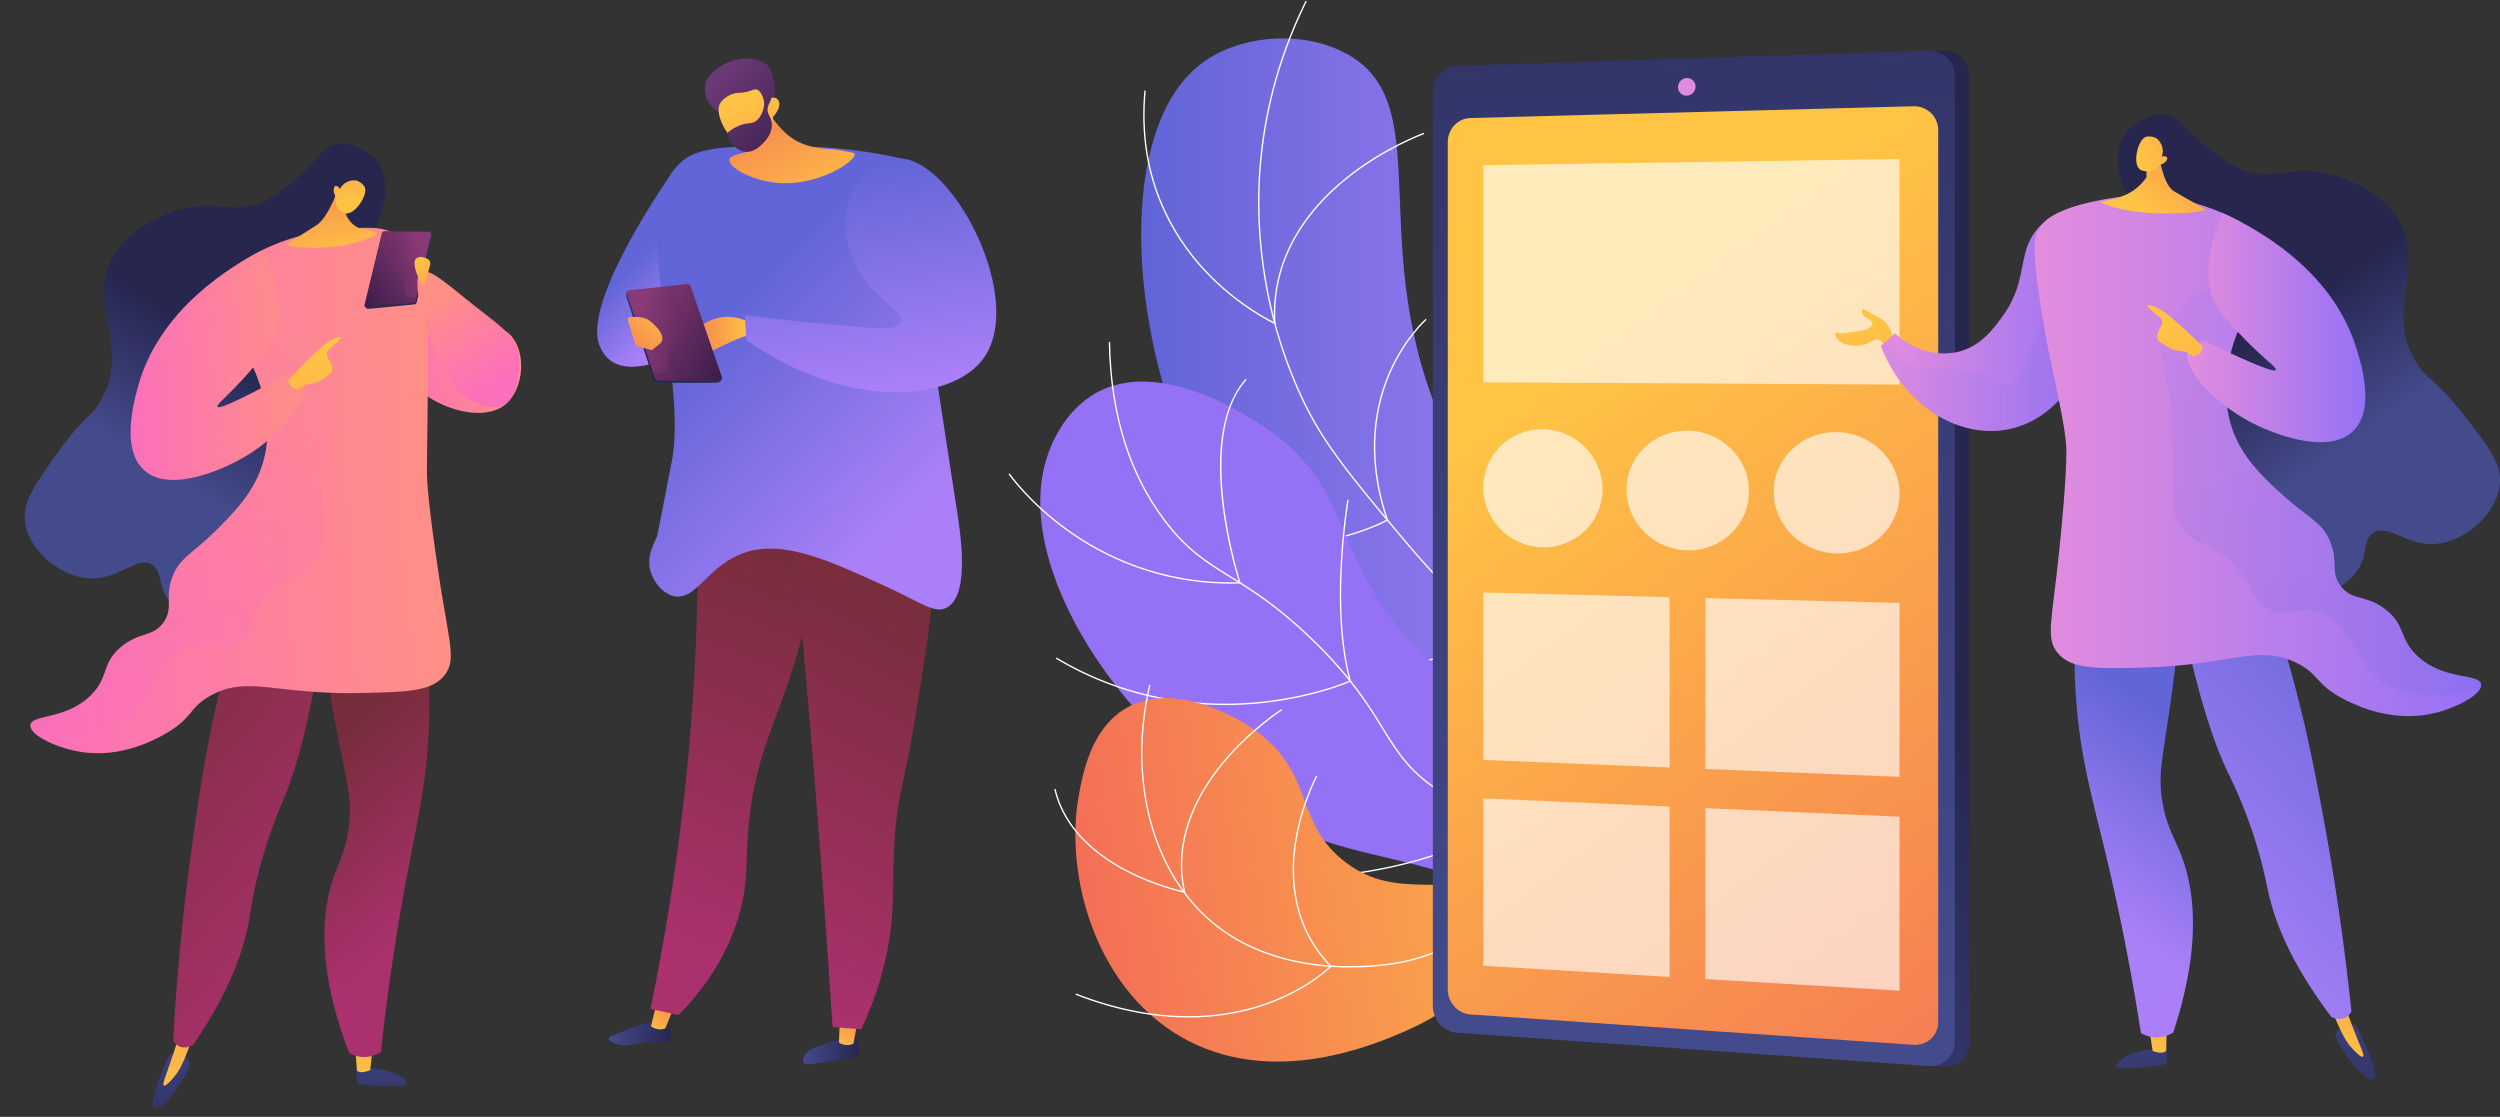 <svg width="582" height="260" fill="none" xmlns="http://www.w3.org/2000/svg"><rect width="100%" height="100%" fill="#333333" stroke="none"/><path d="M380.955 236.77c3.941-15.898 7.363-39.974-.656-65.828-9.21-29.686-25.096-34.582-41.351-65.838-23.207-44.618-3.297-79.663-24.821-92.229-10.497-6.128-26.202-4.967-35.374 2.648-26.163 21.727-12.224 106.866 34.087 137.053 20.945 13.653 38.111 10.574 54.437 29.043 14.427 16.319 15.093 39.211 13.678 55.151z" fill="url(#paint0_linear_550_1565)"/><path d="M381.251 197.462l.306-.103a118.535 118.535 0 00-8.081-18.636c-7.38-13.659-14.933-20.9-24.494-30.071-6.215-5.961-13.263-12.717-21.55-22.535-15.502-18.362-20.37-24.85-25.086-35.524-9.335-21.132-9.592-40.681-8.917-50.451.959-13.862 4.591-27.257 10.796-39.81l-.289-.144c-6.225 12.59-9.867 26.025-10.829 39.928-.678 9.802-.418 29.41 8.947 50.606 4.732 10.709 9.609 17.213 25.134 35.601 8.299 9.831 15.351 16.593 21.572 22.56 9.542 9.149 17.079 16.378 24.433 29.992a118.358 118.358 0 018.058 18.587z" fill="#fff"/><path d="M296.952 75.512l-.016-.267c-.904-16.024 8.553-27.141 16.647-33.646 8.779-7.054 17.889-10.355 17.979-10.387l-.109-.306c-.09.032-9.252 3.352-18.073 10.442-8.106 6.514-17.574 17.629-16.782 33.643-1.441-.698-9.04-4.597-16.181-12.337-7.28-7.888-15.561-21.499-13.685-41.547l-.322-.029c-1.888 20.17 6.453 33.868 13.778 41.808 7.936 8.598 16.436 12.481 16.522 12.52l.242.106zm2.735 51.307c3.007 0 5.777-.284 8.2-.689 8.91-1.486 15.122-4.874 15.183-4.909l.119-.064-.045-.129c-5.285-15.399-2.57-27.238.641-34.456 3.477-7.827 8.27-12.064 8.319-12.106l-.213-.244c-.048.042-4.886 4.317-8.396 12.205-3.23 7.254-5.964 19.134-.701 34.579-.901.472-6.788 3.445-14.972 4.809-8.168 1.361-20.36 1.348-32.056-6.437l-.181.27c8.319 5.536 16.886 7.171 24.102 7.171zm20.32 28.633c6.659 0 11.874-1.18 15.644-2.512 7.357-2.603 10.954-6.344 10.989-6.383l.081-.083-.055-.103c-8.148-15.438-.373-42.258-.296-42.525l-.309-.093c-.08.27-7.855 27.093.264 42.663-.566.56-4.111 3.863-10.802 6.225-6.733 2.377-18.121 4.259-34.135-.28l-.087.312c7.151 2.026 13.389 2.779 18.706 2.779z" fill="#fff"/><path d="M399.506 232.06c1.654-9.995 2.603-25.604-5.533-39.562-14.193-24.352-40.063-16.274-64.824-42.363-19.971-21.042-13.678-37.397-35.807-51.384-3.703-2.342-23.278-15.223-37.831-7.464-8.203 4.372-11.173 13.348-11.732 15.033-8.432 25.465 17.506 65.336 51.316 83.573 19.424 10.477 25.69 7.051 59.873 19.272 20.09 7.18 35.171 16.426 44.538 22.895z" fill="url(#paint1_linear_550_1565)"/><path d="M402.447 244.078l.319-.067c-4.974-23.883-14.403-39.929-28.026-47.691-6.669-3.799-11.98-4.401-17.603-5.038-6.051-.685-12.308-1.393-20.569-6.389-8.03-4.854-10.905-9.528-14.55-15.447-3.275-5.321-7.351-11.941-16.5-20.759-8.02-7.73-13.858-11.346-19.012-14.537-5.584-3.458-9.995-6.193-15.103-12.884-8.342-10.931-12.701-24.944-12.958-41.656l-.325.007c.258 16.779 4.639 30.859 13.025 41.845 5.144 6.74 9.577 9.487 15.191 12.964 5.137 3.182 10.963 6.791 18.957 14.496 9.12 8.788 13.183 15.39 16.451 20.694 3.668 5.955 6.563 10.658 14.66 15.554 8.322 5.031 14.614 5.745 20.701 6.434 5.587.634 10.866 1.229 17.477 4.996 13.537 7.717 22.914 23.689 27.865 47.478z" fill="#fff"/><path d="M286.58 135.884c.689 0 1.383-.01 2.085-.032l.215-.007-.067-.206c-.11-.334-10.838-33.504 1.386-47.218l-.241-.215c-3.564 4.002-7.399 12.288-5.411 29.045 1.084 9.133 3.465 16.934 3.893 18.285-18.189.502-31.713-6.382-39.868-12.256-8.872-6.392-13.479-13.003-13.524-13.07l-.267.183c.045.067 4.675 6.717 13.592 13.141 7.917 5.7 20.865 12.35 38.207 12.35z" fill="#fff"/><path d="M285.248 164.135a80.64 80.64 0 007.769-.374c12.704-1.222 21.319-5.018 21.405-5.057l.126-.057-.039-.136c-4.777-17.294-.563-41.9-.521-42.144l-.318-.055c-.042.248-4.247 24.796.489 42.151-1.113.473-9.371 3.841-21.187 4.977-11.674 1.122-29.303.231-47.006-10.381l-.167.276c14.2 8.516 28.354 10.8 39.449 10.8zm15.065 40.333c32.572 0 51.275-13.472 51.465-13.61l.138-.1-.109-.132c-13.132-16.03-8.017-42.518-7.965-42.785l-.319-.064c-.013.067-1.335 6.778-1.004 15.393.303 7.917 2.101 19.095 8.927 27.524-1.814 1.261-21.154 14.128-53.693 13.424l-.007.325c.866.019 1.725.025 2.567.025z" fill="#fff"/><path d="M395.484 219.832c-7.025-3.638-18.397-8.727-33.115-11.638-26.182-5.183-36.827 1.692-48.903-7.287-12.501-9.297-7.007-21.058-21.846-31.31-1.248-.862-17.13-11.533-29.123-4.938-8.39 4.613-10.368 15.2-11.298 20.167-3.606 19.276 4.147 46.71 25.748 57.641 20.479 10.361 43.075.688 50.239-2.436 12.572-5.481 14.926-11.037 27.765-16.213 15.615-6.299 30.59-5.52 40.533-3.986z" fill="url(#paint2_linear_550_1565)"/><path d="M314.188 225.237a71.85 71.85 0 007.395-.389c8.448-.879 13.264-3.221 18.366-5.701 4.034-1.962 8.206-3.989 14.376-5.247 14.132-2.882 29.946.232 47.012 9.256l.151-.287c-17.133-9.059-33.021-12.182-47.227-9.284-6.209 1.268-10.401 3.304-14.454 5.273-5.073 2.467-9.866 4.796-18.256 5.668-15.097 1.57-28.647-1.65-38.156-9.062-14.724-11.485-20.829-33.466-15.55-56l-.316-.074c-5.304 22.66.843 44.77 15.667 56.328 7.987 6.231 18.806 9.519 30.992 9.519z" fill="#fff"/><path d="M275.983 207.894l-.054-.241c-2.834-12.649 3.442-23.477 9.21-30.332 6.26-7.444 13.282-11.945 13.353-11.99l-.174-.273c-.07.045-7.131 4.568-13.424 12.047-5.777 6.868-12.066 17.697-9.335 30.371-1.242-.276-7.045-1.673-13.193-4.877-6.36-3.31-14.402-9.287-16.618-18.95l-.316.07c2.243 9.786 10.368 15.828 16.793 19.17 6.945 3.616 13.45 4.944 13.514 4.957l.244.048zm.705 28.985c7.328 0 13.341-1.335 17.896-2.921 9.969-3.468 15.306-8.847 15.357-8.901l.11-.113-.11-.113c-8.997-9.229-9.412-20.723-8.174-28.739 1.345-8.705 4.871-15.307 4.906-15.374l-.286-.155c-.036.068-3.584 6.711-4.938 15.467-1.245 8.059-.837 19.604 8.148 28.911-.814.785-6.025 5.552-15.139 8.718-9.139 3.175-24.184 5.34-43.965-2.381l-.119.303c10.033 3.915 18.854 5.298 26.314 5.298z" fill="#fff"/><path d="M336.856 21.31v213.047c0 3.185 2.725 3.973 5.816 4.192l107.951 9.635 1.666.119c3.42.241 6.225-2.313 6.225-5.675V17.733c0-3.361-2.805-6.025-6.225-5.916l-2.258.074-108.317 8.265c-3.095.09-4.858-2.03-4.858 1.155z" fill="url(#paint3_linear_550_1565)"/><path d="M333.562 21.304v212.931c0 3.184 2.522 5.967 5.61 6.186l109.691 7.749c3.416.242 6.218-2.309 6.218-5.671V17.726c0-3.361-2.802-6.022-6.218-5.912l-109.694 3.522c-3.088.1-5.607 2.786-5.607 5.968z" fill="url(#paint4_linear_550_1565)"/><path d="M337.043 33.023v197.371c0 2.975 2.358 5.571 5.247 5.767l103.144 7.074c3.175.219 5.781-2.165 5.781-5.295V30.275c0-3.13-2.606-5.62-5.781-5.536L342.29 27.474c-2.889.077-5.247 2.573-5.247 5.549z" fill="url(#paint5_linear_550_1565)"/><path d="M390.643 20.28c0 1.133.91 2.027 2.036 1.995 1.126-.032 2.04-.978 2.04-2.113a1.977 1.977 0 00-2.04-1.995 2.121 2.121 0 00-2.036 2.114z" fill="#DE8BDF"/><path opacity=".64" d="M345.3 89.007l96.91.524V37.008l-96.91 1.438v50.56zm51.696 90.009l45.214 1.837v-40.501l-45.214-1.129v39.793zm-51.695-2.1l43.38 1.762v-39.664l-43.38-1.084v38.986zm51.695 51.01l45.214 2.706v-40.498l-45.214-2.001v39.793zm-51.695-3.091l43.38 2.596v-39.665l-43.38-1.917v38.986zm67.616-110.337c0 7.756 6.501 14.177 14.563 14.344 8.113.167 14.73-6.054 14.73-13.897s-6.617-14.267-14.73-14.348c-8.062-.08-14.563 6.145-14.563 13.901zm-34.261-.521c0 7.653 6.328 13.987 14.177 14.148 7.898.164 14.335-5.977 14.335-13.714s-6.437-14.074-14.335-14.151c-7.849-.078-14.177 6.064-14.177 13.717zm-33.356-.509c0 7.55 6.16 13.801 13.803 13.959 7.689.157 13.959-5.9 13.959-13.537 0-7.634-6.267-13.885-13.959-13.962-7.643-.074-13.803 5.99-13.803 13.54z" fill="#fff"/><path d="M504.292 243.714s.346 2.732.114 3.644c-.232.918-8.171 1.578-10.867 1.258-2.697-.319 1.603-3.072 3.325-3.588 1.716-.51 7.428-1.314 7.428-1.314z" fill="url(#paint6_linear_550_1565)"/><path d="M500.297 239.161l.835 5.48s2.134.959 3.16.011l.114-5.738-4.109.247z" fill="url(#paint7_linear_550_1565)"/><path d="M545.059 238.914s-1.686 1.253-1.237 2.748c.449 1.495 4.382 7.496 7.181 9.202 2.8 1.701 1.923-1.845 1.109-4.052-.815-2.212-2.898-7.078-3.712-7.893-.809-.819-3.341-.005-3.341-.005z" fill="url(#paint8_linear_550_1565)"/><path d="M542.029 232.898a79.847 79.847 0 002.212 5.511c1.356 3.047 2.098 4.191 2.933 5.181.732.861 2.465 2.706 2.929 2.397.474-.309-.794-2.552-3.238-9.109-.356-.954-1.474-3.985-1.474-3.985h-3.362v.005z" fill="url(#paint9_linear_550_1565)"/><path d="M483.666 138.03a141.668 141.668 0 00-.304 25.313c1.088 14.007 3.887 22.868 7.398 37.798 2.145 9.125 5.037 22.555 7.656 39.356.608.345 2.392 1.263 4.691.923a7.06 7.06 0 002.82-1.073c6.867-20.982 4.841-33.983 1.526-42.088-1.413-3.454-3.124-6.176-4.042-11.486-1.211-7.021.289-10.949 2.423-27.214 1.521-11.595 1.258-13.389.247-15.126-4.046-6.949-16.435-6.815-22.415-6.403z" fill="url(#paint10_linear_550_1565)"/><path d="M440.965 79.317s-.964-3.78-2.568-4.78c-1.603-1-3.871-2.062-4.392-2.5-.521-.438-1.124.871.371 1.877l1.495 1c.031.278-.01.49-.062.644-.237.712-1.046 1.196-2.046 1.29-3.841.803-5.341.845-5.929.67-.088-.026-.423-.135-.562.015-.227.237.181.99.356 1.258 1.041 1.588 4.645 2.278 7.346 1.036.985-.454 1.366-.938 2.083-.82 1.144.196 1.845 1.701 2.258 2.95l1.65-2.64z" fill="url(#paint11_linear_550_1565)"/><path d="M507.303 140.474c4.206 21.724 8.336 33.133 11.46 39.587.768 1.593 3.341 6.728 5.769 14.09 2.15 6.516 3.046 11.31 3.505 13.419 1.449 6.661 5.037 16.383 14.677 29.132.119.073 1.764 1.001 3.336.171.794-.418 1.191-1.088 1.351-1.403a561.542 561.542 0 00-3.965-30.344 641.996 641.996 0 00-3.242-18.502c-.712-3.753-1.758-9.249-3.006-14.894-1.557-7.032-3.944-16.595-7.625-28.055l-22.26-3.201z" fill="url(#paint12_linear_550_1565)"/><path d="M437.866 80.518c1.093-.975 2.186-1.944 3.279-2.918.402.402 6.238 6.098 14.399 4.371 5.619-1.19 8.862-5.805 10.934-8.748 6.233-8.847 2.506-15.337 9.218-21.348 1.866-1.67 5.521-3.691 7.913-3.073 5.697 1.47 8.975 18.6 3.464 32.077-1.113 2.721-7.243 17.698-21.141 19.316-11.223 1.315-23.127-6.593-28.066-19.677z" fill="url(#paint13_linear_550_1565)"/><path d="M503.715 54.545c-2.387-2.206-6.949-4.748-9.238-10.656-.691-1.778-3.129-8.083.469-12.904 2.139-2.86 6.109-4.804 9.604-4.119 2.99.588 3.459 2.67 8.537 6.862 1.98 1.63 5.156 4.253 8.697 5.712 6.063 2.5 9.703.15 15.791.418 7.475.33 16.162 4.5 20.348 10.568 7.429 10.77-3.33 21.694 4.805 34.309 2.665 4.134 3.98 3.206 10.29 11.207 6.32 8.012 9.48 12.017 8.918 16.925-.778 6.81-8.119 13.321-15.027 13.765-6.749.433-11.043-4.877-14.476-2.557-2.444 1.655-1.047 4.866-3.645 8.733-3.351 4.98-9.929 5.975-10.991 6.135-9.867 1.489-23.168-10.079-28.818-23.787-10.187-24.715 7.707-48.62-5.264-60.61z" fill="url(#paint14_linear_550_1565)"/><path opacity=".3" d="M507.453 198.264c-1.412-3.454-3.124-6.176-4.042-11.486-1.211-7.021.289-10.949 2.423-27.214 1.521-11.595 1.258-13.389.248-15.126-2.201-3.779-6.862-5.454-11.62-6.14.062.242.129.49.18.727 2.495 11.404-7.032 18.358-2.732 30.891 2.119 6.181 5.501 7.593 6.289 14.764.738 6.712-1.938 8.115-1.366 14.219.856 9.124 7.336 11.331 9.022 18.316 1.098 4.542.175 11.177-7.831 20.786.134.83.268 1.66.397 2.506.608.345 2.392 1.263 4.691.923a7.044 7.044 0 002.82-1.073c6.862-20.992 4.836-33.994 1.521-42.093z" fill="url(#paint15_linear_550_1565)"/><path opacity=".15" d="M482.336 65.206c-10.275 8.115-9.131 23.679-15.446 24.468-1.928.242-1.825-1.238-6.423-2.733-6.728-2.186-9.893.02-14.626-1.64-1.959-.69-4.511-2.16-7.021-5.629-.315.284-.634.562-.949.846 4.944 13.084 16.842 20.992 28.066 19.683 13.898-1.624 20.028-16.6 21.141-19.317 2.588-6.326 3.238-13.45 2.614-19.39-2.376.691-4.954 1.815-7.356 3.712z" fill="url(#paint16_linear_550_1565)"/><path d="M474.881 52.906c.629-.98 2.629-3.686 11.125-5.686 4.258-1 12.131-2.717 22.256-.567 13.909 2.948 22.575 11.295 25.838 14.806-2.671 1.737-10.037 7.042-13.687 17.11-1.135 3.13-4.491 13.837.309 23.864 2.763 5.779 7.656 10.114 11.367 13.409 5.573 4.944 8.455 5.701 10.321 10.13 2.031 4.82-.015 7.171 2.511 10.47 2.712 3.547 5.892 1.897 10.486 5.48 4.712 3.671 3.031 6.692 7.32 10.749 6.228 5.893 14.481 3.98 14.868 6.635.33 2.284-5.537 5.377-10.522 6.635-9.872 2.485-18.482-1.686-21.044-2.975-7.088-3.562-5.866-5.866-11.269-8.583-9.048-4.547-15.234.51-35.85 1.031-11.161.283-16.806.345-19.9-3.429-2.825-3.448-1.34-7.232.356-23.539.547-5.444 1.686-16.847 1.691-23.348.005-3.841-1.33-10.115-3.99-22.663-.16-.742-1.598-7.521-2.763-16.574-1.047-8.16-.892-10.666.577-12.955z" fill="url(#paint17_linear_550_1565)"/><path opacity=".15" d="M562.728 152.671c-4.284-4.057-2.609-7.078-7.321-10.749-4.598-3.582-7.774-1.938-10.485-5.48-2.527-3.299-.475-5.65-2.511-10.47-1.866-4.428-4.753-5.186-10.321-10.13-3.712-3.294-8.604-7.635-11.367-13.409-4.8-10.027-1.444-20.735-.31-23.864 3.65-10.063 11.017-15.368 13.688-17.11a43.427 43.427 0 00-.887-.923c-17.595 2.418-27.849 12.584-29.117 15.595-2.934 6.96 1.711 9.516 1.83 29.581.057 9.594-.98 13.378 2.134 17.383 3.557 4.578 7.661 3.161 12.811 9.151 3.954 4.598 3.32 7.516 7.016 9.455 3.97 2.083 6.501-.346 10.981.608 7.481 1.593 9.084 10.223 14.028 14.945 3.742 3.568 10.656 6.063 24.297 3.387.314-.458.469-.907.407-1.33-.392-2.66-8.645-.747-14.873-6.64z" fill="url(#paint18_linear_550_1565)"/><path d="M509.436 81.538c-1.871 3.97 6.722 13.224 16.275 17.616 1.944.897 15.92 7.321 22.153 1.145 5.145-5.11 1.825-15.667.639-19.436-5.826-18.507-23.704-27.926-31.2-31.318-5.594 13.986-2.299 20.219-1 22.162 1.356 2.032 5.134 6.305 9.15 10.064 2.826 2.644 4.584 3.933 4.346 4.345-.293.516-3.603-.458-16.461-6.712-1.5.232-3.263.779-3.902 2.135z" fill="url(#paint19_linear_550_1565)"/><path d="M502.553 35.775s.887 7.094 3.506 8.718c2.619 1.623 6.851 3.747 7.315 4.325.464.577-16.218 2.371-24.487-1.805 2.727-.567 3.464-.778 3.464-.778.737-.211 2.119-.598 3.501-1.387.943-.536 2.459-1.582 3.851-3.562l-.031-3.928 2.881-1.583z" fill="url(#paint20_linear_550_1565)"/><path d="M502.951 38.285s-1.706 2.341-4.382 1.367c-2.397-.877-.964-7.063.933-7.77.634-.237 1.799-.128 2.578.356.546.34 2.01 2.16 1.17 4.192.603-.176 1.139-.016 1.273.283.17.382-.345.897-.458 1.016-.403.407-.887.52-1.114.556z" fill="url(#paint21_linear_550_1565)"/><path d="M512.685 80.605s-7.836-8.021-11.027-9.202c-3.192-1.186-1.274.547 0 1.547 1.273 1 2.124 1.33 1.474 2.85-.655 1.521-1.841 2.872.031 4.063 1.866 1.19 2.598 1.65 4.057 1.83l1.459.18 1.913 1.021c-.005.01 2.454-.283 2.093-2.289z" fill="url(#paint22_linear_550_1565)"/><path d="M161.061 38.589l-4.239 1.058s-21.095 29.724-17.369 40.478c3.725 10.754 19.37 1.651 19.37 1.651l2.238-43.187z" fill="url(#paint23_linear_550_1565)"/><path d="M198.935 241.301c.749.552.952 2.012 1.084 2.965.06.428.09.64.05.792-.295 1.119-2.429 1.335-5.766 1.837-5.27.792-6.826 1.284-7.277.516-.425-.719.459-1.973.559-2.112.533-.744 1.222-1.037 2.549-1.547 2.459-.942 4.128-1.471 4.63-1.633 3.151-1.003 3.679-1.182 4.171-.818z" fill="url(#paint24_linear_550_1565)"/><path d="M195.554 236.612l-.246 6.061c.164.285 1.998 1.074 3.389.258l1.082-5.999-4.225-.32z" fill="url(#paint25_linear_550_1565)"/><path d="M155.395 238.55c.913.912 1.193 2.664.482 3.567-.701.886-1.842.301-4.99.545-3.372.263-4.217 1.101-6.54.575-.938-.212-2.607-.757-2.607-1.42.002-.466.822-.746 3.563-1.812 3.89-1.512 3.87-1.582 4.703-1.764 2.087-.45 4.187-.901 5.389.309z" fill="url(#paint26_linear_550_1565)"/><path d="M152.971 233.144l-1.427 5.715c.141.298 1.915 1.225 3.362.516l2.254-5.588-4.189-.643z" fill="url(#paint27_linear_550_1565)"/><path d="M162.162 109.017a529.645 529.645 0 01-1.625 63.583 528.735 528.735 0 01-9.116 62.261c2.191.48 4.378.957 6.565 1.438 5.242-5.375 11.775-13.75 14.572-25.284 1.737-7.159.876-10.751 1.775-19.498 1.436-13.926 5.328-21.369 9.18-32.724 3.461-10.203 7.416-25.129 8.977-44.898-10.108-1.625-20.22-3.249-30.328-4.878z" fill="url(#paint28_linear_550_1565)"/><path opacity=".3" d="M164.869 200.027c1.882-6.096 4.438-8.066 5.318-14.399.769-5.526-.726-7.236-1.038-12.813-.615-11.111 4.731-15.053 6.132-24.298.761-5.012-6.355-17.236-12.851-27.78a562.967 562.967 0 00-.272-11.72c10.108 1.625 20.22 3.25 30.328 4.878-1.561 19.769-5.516 34.695-8.977 44.898-3.852 11.355-7.744 18.798-9.18 32.724-.899 8.747-.038 12.339-1.775 19.499-2.797 11.534-9.334 19.908-14.572 25.283l-.619-.137c5.186-7.465 6.61-13.666 6.624-18.516.019-5.012-1.474-10.004.882-17.619z" fill="url(#paint29_linear_550_1565)"/><path d="M183.08 110.255a3363.85 3363.85 0 016.729 73.43 3383.31 3383.31 0 014.01 55.422c2.22.167 4.443.334 6.663.505a77.374 77.374 0 006.061-18.154c1.907-9.564 1.097-15.154 1.664-24.998.636-11.044 2.209-13.516 4.534-27.52 4.72-28.417 7.082-42.628-.091-51.054-2.326-2.737-9.54-9.534-29.57-7.631z" fill="url(#paint30_linear_550_1565)"/><path d="M210.242 36.992a113.578 113.578 0 00-24.524-2.907c-15.152-.138-22.731-.157-27.003 3.529-13.248 11.426 1.62 49.319-2.321 69.789-3.317 17.222-3.457 17.525-3.457 17.525-.882 1.949-2.341 4.668-1.561 7.79.615 2.455 2.625 5.215 5.212 5.969 5.382 1.569 8.015-7.039 16.672-10.009 9.05-3.104 19.57 1.708 32.872 7.794 8.465 3.875 11.416 6.46 14.247 4.971 5.452-2.865 3.243-17.045 2.344-22.831-3.557-23.005-7.628-49.942-12.481-81.62z" fill="url(#paint31_linear_550_1565)"/><path d="M174.189 78.049c.394-.11.981-2.8-.81-3.5-8.079-3.155-13.871 4.126-14.588 6.313l-.718 2.19s3.943.12 6.344-.815c2.396-.935 6.556-3.309 9.772-4.188z" fill="url(#paint32_linear_550_1565)"/><path d="M153.044 89.084l13.955.04c.533.003 1.14-.69.988-1.133l-7.5-20.736c-.119-.346-.485-.561-.882-.519l-13.336.926c-.432.044-.632.914-.493 1.33l6.471 19.526c.103.323.442.563.797.566z" fill="url(#paint33_linear_550_1565)"/><path d="M153.275 88.623l14.031-.007c.537-.002.889-.402.738-.845l-7.27-21.11c-.119-.346-.489-.561-.886-.519l-13.332 1.427a.683.683 0 00-.573.9l6.491 19.595c.102.32.445.56.801.559z" fill="url(#paint34_linear_550_1565)"/><path opacity=".3" d="M159.733 75.52c-.321 1.967-2.094 1.633-3.409 4.056-1.67 3.077.193 5.639-1.418 6.813-.492.36-1.338.6-2.902.268l.466 1.404c.106.322.449.563.805.562l14.031-.007c.537-.002.889-.402.738-.845l-7.27-21.11c-.119-.346-.489-.561-.886-.519l-2.004.214a7.726 7.726 0 00-.266 2.544c.212 3.22 2.492 4.316 2.115 6.62z" fill="url(#paint35_linear_550_1565)"/><path d="M146.215 74.587c-.095-.331.054-.686.305-.717 1.017-.124 3.376-.263 4.734.805 1.764 1.39 4.082 3.961 2.302 5.4l-1.662 1.343a.27.27 0 01-.25.06c-.619-.161-3.235-.85-3.528-1.034-.269-.169-1.446-4.244-1.901-5.857z" fill="url(#paint36_linear_550_1565)"/><path opacity=".3" d="M160.49 130.358c1.371-2.659 1.122-6.565 4.309-8.565 1.86-1.166 3.369-.732 5.958-.926 7.714-.572 8.96-5.5 14.29-6.038 8.254-.83 12.76 10.235 17.333 8.394 2.983-1.204 4.649-7.365 2.861-11.924-2.49-6.358-9.926-5.116-20.141-13.406-4.371-3.544-10.704-10.017-9.194-13.066 1.585-3.207 10.034.985 15.888-3.969 3.417-2.891 2.804-6.235 5.41-12.476 1.412-3.38 6.752-12.25 15.023-18.449 3.995 26.148 7.44 48.877 10.513 68.682.899 5.79 3.104 19.97-2.344 22.831-2.832 1.489-5.782-1.1-14.248-4.971-13.301-6.085-23.821-10.897-32.871-7.794-8.658 2.97-11.294 11.578-16.672 10.009-1.682-.489-3.108-1.827-4.078-3.376 4.672-1.075 6.929-2.952 7.963-4.956z" fill="url(#paint37_linear_550_1565)"/><path d="M177.465 22.949c.047 1.15 3.177 6.768 7.163 9.379 4.023 2.632 8.905 2.246 10.38 2.536 3.421.678 3.853.634 3.944.966.44 1.617-8.507 7.63-18.095 6.74-5.867-.548-11.324-3.618-11.084-5.379.244-1.772 6.108-1.107 7.695-4.365 1.101-2.268-.4-5.344-2.123-7.865 1.415-2.978.709.962 2.12-2.012z" fill="url(#paint38_linear_550_1565)"/><path d="M167.366 26.094c-2.076-.963-3.653-3.744-3.204-6.269.386-2.174 2.164-3.404 3.231-4.142 3.085-2.133 7.966-2.973 11.023-.717 1.813 1.336 1.95 6.052 2.017 6.874.076.933-.378 1.511-.626 2.376a345.77 345.77 0 00-1.681 6.252 15.388 15.388 0 00-1.939-1.83c-.312-.247-1.55-1.203-2.96-1.791-2.82-1.174-3.894.165-5.861-.753z" fill="url(#paint39_linear_550_1565)"/><path d="M179.961 27.21s-.27 4.7-4.724 6.717c-3.986 1.804-9.16-6.535-7.679-9.682.495-1.05 2.006-2.18 3.542-2.518.906-.201 1.35-.013 2.825-.371 1.363-.33 1.629-.642 2.155-.529.654.139 1.484.893 2.077 3.823.337-1.138 1.068-1.891 1.852-1.932a1.47 1.47 0 01.78.227c1.064.7.835 2.44-.828 4.265z" fill="url(#paint40_linear_550_1565)"/><path d="M175.98 20.216c-.111.238.828.628 1.391 1.588 1.099 1.86.388 5.175-1.473 6.42-1.102.736-1.795.204-3.825 1.027a10.019 10.019 0 00-2.717 1.658c.509 2.412 2.189 4.192 4.099 4.413 2.057.238 3.641-1.416 4.304-2.107.444-.464 1.862-1.945 1.922-4.001.06-2.144-1.389-2.647-.908-4.333.244-.849.826-1.473.939-2.931a5.621 5.621 0 00-.002-.94c-1.549-.527-3.568-1.138-3.73-.794z" fill="url(#paint41_linear_550_1565)"/><path d="M198.834 44.085c2.143-3.609 6.57-7.263 10.804-7.16 12.376.305 29.151 32.8 19.353 46.451-7.478 10.422-32.034 12.078-55.287-4.234l-.274-5.772a568.273 568.273 0 0027.14 2.782c4.241.332 8.464.61 9.166-1.079 1.063-2.554-7.55-5.727-11.212-14.9-.503-1.264-3.716-9.306.31-16.088z" fill="url(#paint42_linear_550_1565)"/><path d="M95.455 59.857c2.508-.31 2.72 6.454 10.099 11.862 6.597 4.838 11.203 2.936 14.093 7.325 2.845 4.327 1.942 11.613-1.813 14.95-5.495 4.881-18.392.874-24.185-7.266-7.414-10.408-1.964-26.408 1.806-26.87z" fill="url(#paint43_linear_550_1565)"/><path opacity=".3" d="M95.455 59.857c2.508-.31 2.72 6.454 10.099 11.862 6.597 4.838 11.203 2.936 14.093 7.325 2.845 4.327 1.942 11.613-1.813 14.95-5.495 4.881-18.392.874-24.185-7.266-7.414-10.408-1.964-26.408 1.806-26.87z" fill="url(#paint44_linear_550_1565)"/><path d="M83.049 248.344s-.209 2.699.06 3.587c.27.887 8.103 1.168 10.734.727 2.632-.437-1.721-2.944-3.433-3.37-1.711-.421-7.361-.944-7.361-.944z" fill="url(#paint45_linear_550_1565)"/><path d="M86.761 243.682l-.565 5.421s-2.052 1.043-3.104.16l-.377-5.632 4.046.051z" fill="url(#paint46_linear_550_1565)"/><path d="M42.766 245.532s1.714 1.152 1.342 2.642c-.37 1.494-3.956 7.569-6.628 9.375-2.672 1.802-1.976-1.723-1.277-3.93.698-2.211 2.518-7.087 3.277-7.926.764-.844 3.286-.161 3.286-.161z" fill="url(#paint47_linear_550_1565)"/><path d="M45.464 239.474a79.4 79.4 0 01-1.916 5.522c-1.189 3.058-1.864 4.213-2.643 5.228-.68.884-2.294 2.774-2.766 2.492-.48-.282.662-2.542 2.756-9.099.304-.951 1.263-3.981 1.263-3.981l3.306-.157v-.005z" fill="url(#paint48_linear_550_1565)"/><path d="M98.383 143.544a139.752 139.752 0 011.48 24.857c-.415 13.809-2.753 22.648-5.504 37.485-1.682 9.068-3.896 22.399-5.686 39.024-.58.368-2.293 1.35-4.57 1.121a7.014 7.014 0 01-2.823-.92c-7.725-20.298-6.34-33.168-3.46-41.278 1.226-3.457 2.783-6.216 3.433-11.475.862-6.956-.794-10.743-3.65-26.628-2.037-11.32-1.862-13.093-.948-14.848 3.654-7.019 15.829-7.464 21.728-7.338z" fill="url(#paint49_linear_550_1565)"/><path d="M75.273 147.046c-3.118 21.539-6.644 32.945-9.41 39.432-.683 1.598-2.968 6.764-5.013 14.109-1.808 6.502-2.466 11.254-2.821 13.348-1.114 6.611-4.18 16.328-13.063 29.311-.114.074-1.69 1.066-3.27.325-.8-.375-1.22-1.012-1.392-1.312a551.369 551.369 0 012.48-30.001 637.06 637.06 0 012.326-18.33c.525-3.719 1.293-9.166 2.26-14.773 1.2-6.98 3.102-16.488 6.18-27.922 7.243-1.398 14.481-2.792 21.723-4.187z" fill="url(#paint50_linear_550_1565)"/><path d="M79.999 60.887c2.24-2.276 6.605-4.99 8.58-10.9.592-1.78 2.698-8.085-1.064-12.656-2.234-2.713-6.226-4.437-9.63-3.598-2.91.718-3.274 2.783-8.068 7.14-1.866 1.695-4.868 4.42-8.276 6.018-5.84 2.74-9.527.599-15.495 1.146-7.33.672-15.67 5.177-19.498 11.333-6.794 10.928 4.286 21.158-3.118 33.933-2.425 4.187-3.759 3.338-9.59 11.491-5.837 8.166-8.754 12.251-7.975 17.048 1.087 6.657 8.598 12.709 15.409 12.823 6.653.11 10.622-5.306 14.105-3.184 2.48 1.508 1.255 4.734 3.989 8.409 3.522 4.74 10.035 5.408 11.087 5.516 9.765 1.001 22.296-10.987 27.204-24.718 8.858-24.764-9.844-47.416 2.34-59.8z" fill="url(#paint51_linear_550_1565)"/><path opacity=".3" d="M77.82 203.833c1.227-3.457 2.783-6.216 3.434-11.475.862-6.956-.794-10.743-3.65-26.628-2.038-11.32-1.863-13.093-.948-14.847 1.984-3.814 6.487-5.678 11.133-6.576-.05.241-.103.487-.144.72-1.92 11.318 7.764 17.712 4.128 30.227-1.791 6.169-5.048 7.719-5.49 14.797-.411 6.63 2.284 7.881 2.007 13.905-.412 9.003-6.679 11.475-8.008 18.417-.865 4.51.352 10.99 8.663 20.058-.091.819-.186 1.643-.272 2.479-.583.368-2.292 1.35-4.57 1.121a7.015 7.015 0 01-2.822-.92c-7.725-20.294-6.337-33.164-3.461-41.278z" fill="url(#paint52_linear_550_1565)"/><path d="M97.764 58.344c-3.1-1.07-3.47-2.512-5.925-3.916-3.435-1.966-6.99-1.473-14.018-.88a46.032 46.032 0 00-7.877 1.36c-13.532 3.547-21.653 12.15-24.694 15.75 2.703 1.582 10.194 6.45 14.25 16.17 1.263 3.023 5.056 13.388.81 23.461-2.446 5.807-7.047 10.296-10.544 13.707-5.244 5.116-8.041 5.995-9.668 10.432-1.774 4.834.35 7.045-1.976 10.408-2.501 3.611-5.698 2.14-10.047 5.875-4.454 3.826-2.67 6.718-6.69 10.904-5.843 6.081-14.042 4.585-14.299 7.209-.217 2.257 5.69 5.026 10.65 6.028 9.815 1.983 18.082-2.522 20.535-3.904 6.798-3.831 5.489-6.036 10.672-8.959 8.678-4.889 14.992-.209 35.27-.657 10.98-.241 16.531-.444 19.394-4.299 2.615-3.523.977-7.169-1.447-23.115-.788-5.324-2.441-16.476-2.752-22.861-.188-3.771 1.255-51.715-1.644-52.713z" fill="url(#paint53_linear_550_1565)"/><path opacity=".3" d="M21.382 161.615c4.023-4.186 2.235-7.078 6.689-10.903 4.349-3.736 7.55-2.265 10.047-5.876 2.327-3.359.206-5.574 1.976-10.408 1.626-4.437 4.428-5.316 9.668-10.432 3.497-3.411 8.098-7.9 10.543-13.707 4.247-10.077.45-20.438-.81-23.46-4.055-9.72-11.542-14.589-14.249-16.172.238-.283.523-.608.827-.951 17.4 1.554 27.95 11.063 29.337 13.962 3.206 6.698-1.235 9.427-.416 29.152.391 9.428 1.584 13.103-1.285 17.181-3.282 4.666-7.38 3.465-12.158 9.585-3.67 4.705-2.915 7.541-6.45 9.615-3.804 2.233-6.403-.037-10.76 1.111-7.28 1.915-8.447 10.468-13.087 15.336-3.507 3.683-10.185 6.458-23.713 4.46-.333-.434-.504-.868-.463-1.284.261-2.62 8.46-1.124 14.304-7.209z" fill="url(#paint54_linear_550_1565)"/><path d="M70.427 89.238c2.023 3.814-5.991 13.304-15.17 18.067-1.868.969-15.303 7.938-21.71 2.154-5.297-4.777-2.524-15.304-1.534-19.066 4.858-18.458 21.99-28.543 29.196-32.231 6.148 13.482 3.201 19.758 2.017 21.729-1.236 2.062-4.752 6.43-8.517 10.316-2.653 2.73-4.321 4.079-4.067 4.472.311.493 3.52-.617 15.861-7.364 1.472.17 3.234.621 3.924 1.923z" fill="url(#paint55_linear_550_1565)"/><path d="M73.82 52.319c-2.497 1.716-6.554 4.002-6.984 4.59-.43.588 12.73 2.202 20.661-2.283 0 0 1.225-.76-3.718-1.507-1.054-.16-3.41-2.105-3.367-4.212l-2.018-4.061c-.004 0-2.08 5.752-4.573 7.473z" fill="url(#paint56_linear_550_1565)"/><path d="M78.03 45.483s-.52 2.803 1.986 4.06c2.243 1.122 5.703-4.084 4.922-5.92-.26-.613-1.12-1.375-1.994-1.605-.616-.162-2.9.02-3.79 1.997-.282-.55-.758-.824-1.061-.717-.387.136-.41.851-.414 1.014-.018.56.229.983.352 1.172z" fill="url(#paint57_linear_550_1565)"/><path d="M67.19 88.475s7.327-8.245 10.404-9.559 1.28.479.072 1.522c-1.207 1.043-2.026 1.406-1.315 2.873.714 1.463 1.939 2.735.161 3.995-1.781 1.261-2.476 1.74-3.9 1.99l-1.424.246-1.834 1.093c.004 0-2.426-.172-2.163-2.16z" fill="url(#paint58_linear_550_1565)"/><path d="M96.436 70.867L85.77 71.912c-.408.04-.921-.442-.836-.791l4.226-16.4c.064-.27.33-.466.635-.464l10.265-.26c.337.004.55.65.472.983l-3.527 15.397a.658.658 0 01-.569.49z" fill="url(#paint59_linear_550_1565)"/><path d="M96.226 70.532l-10.728 1.016c-.412.04-.71-.242-.625-.59l4.023-16.67c.064-.275.33-.466.64-.46l10.294.119a.522.522 0 01.502.645l-3.537 15.455c-.053.25-.299.46-.57.485z" fill="url(#paint60_linear_550_1565)"/><path opacity=".3" d="M90.333 60.985c.39 1.478 1.72 1.094 2.902 2.85 1.501 2.233.262 4.324 1.58 5.105.401.237 1.068.363 2.24-.005l-.253 1.107a.663.663 0 01-.572.49L85.5 71.548c-.411.04-.709-.242-.624-.59l4.023-16.67c.064-.275.33-.466.64-.46l1.545.02c.21.557.37 1.202.388 1.923.069 2.475-1.595 3.483-1.14 5.214z" fill="url(#paint61_linear_550_1565)"/><path d="M98.004 63.382c-2.784 1.69 1.798 18.312 7.565 26.426 1.695 2.385 7.113 5.944 11.302 4.65 3.222-.992 4.65-8.15 3.746-12.657-.819-4.098-5.616-6.896-11.784-11.92-6.063-4.94-9.193-7.493-10.83-6.499z" fill="url(#paint62_linear_550_1565)"/><path d="M99.567 63.762l.559-2.066a1.26 1.26 0 00-.658-1.466c-.751-.365-1.82-.676-2.592-.022-1.314 1.112 1.252 6.462 1.758 6.016.506-.446.933-2.462.933-2.462z" fill="url(#paint63_linear_550_1565)"/><defs><linearGradient id="paint32_linear_550_1565" x1="174.67" y1="77.915" x2="157.867" y2="78.713" gradientUnits="userSpaceOnUse"><stop stop-color="#FFC444"/><stop offset=".996" stop-color="#F36F56"/></linearGradient><linearGradient id="paint0_linear_550_1565" x1="385.168" y1="122.858" x2="265.668" y2="122.858" gradientUnits="userSpaceOnUse"><stop stop-color="#AA80F9"/><stop offset=".996" stop-color="#6165D7"/></linearGradient><linearGradient id="paint2_linear_550_1565" x1="391.031" y1="189.399" x2="251.971" y2="209.748" gradientUnits="userSpaceOnUse"><stop stop-color="#FFC444"/><stop offset=".996" stop-color="#F36F56"/></linearGradient><linearGradient id="paint3_linear_550_1565" x1="313.63" y1="204.363" x2="416.378" y2="116.714" gradientUnits="userSpaceOnUse"><stop stop-color="#444B8C"/><stop offset=".996" stop-color="#26264F"/></linearGradient><linearGradient id="paint4_linear_550_1565" x1="398.45" y1="236.966" x2="384.209" y2="-145.847" gradientUnits="userSpaceOnUse"><stop stop-color="#444B8C"/><stop offset=".996" stop-color="#26264F"/></linearGradient><linearGradient id="paint5_linear_550_1565" x1="362.415" y1="87.735" x2="491.214" y2="260.914" gradientUnits="userSpaceOnUse"><stop stop-color="#FFC444"/><stop offset=".996" stop-color="#F36F56"/></linearGradient><linearGradient id="paint6_linear_550_1565" x1="497.417" y1="226.147" x2="500.162" y2="275.555" gradientUnits="userSpaceOnUse"><stop stop-color="#444B8C"/><stop offset=".996" stop-color="#26264F"/></linearGradient><linearGradient id="paint7_linear_550_1565" x1="502.601" y1="250.496" x2="501.143" y2="183.789" gradientUnits="userSpaceOnUse"><stop stop-color="#FFC444"/><stop offset=".996" stop-color="#F36F56"/></linearGradient><linearGradient id="paint8_linear_550_1565" x1="547.095" y1="223.389" x2="549.84" y2="272.793" gradientUnits="userSpaceOnUse"><stop stop-color="#444B8C"/><stop offset=".996" stop-color="#26264F"/></linearGradient><linearGradient id="paint9_linear_550_1565" x1="546.34" y1="249.54" x2="544.882" y2="182.834" gradientUnits="userSpaceOnUse"><stop stop-color="#FFC444"/><stop offset=".996" stop-color="#F36F56"/></linearGradient><linearGradient id="paint10_linear_550_1565" x1="481.423" y1="207.14" x2="509.126" y2="169.96" gradientUnits="userSpaceOnUse"><stop stop-color="#AA80F9"/><stop offset=".996" stop-color="#6165D7"/></linearGradient><linearGradient id="paint11_linear_550_1565" x1="433.071" y1="75.782" x2="454.872" y2="134.174" gradientUnits="userSpaceOnUse"><stop stop-color="#FFC444"/><stop offset=".996" stop-color="#F36F56"/></linearGradient><linearGradient id="paint12_linear_550_1565" x1="502.001" y1="211.754" x2="566.885" y2="151.245" gradientUnits="userSpaceOnUse"><stop stop-color="#AA80F9"/><stop offset=".996" stop-color="#6165D7"/></linearGradient><linearGradient id="paint13_linear_550_1565" x1="437.866" y1="74.516" x2="489.909" y2="74.516" gradientUnits="userSpaceOnUse"><stop offset=".004" stop-color="#E38DDD"/><stop offset="1" stop-color="#9571F6"/></linearGradient><linearGradient id="paint14_linear_550_1565" x1="547.332" y1="103.424" x2="528.119" y2="76.206" gradientUnits="userSpaceOnUse"><stop stop-color="#444B8C"/><stop offset=".996" stop-color="#26264F"/></linearGradient><linearGradient id="paint15_linear_550_1565" x1="484.957" y1="209.773" x2="512.66" y2="172.593" gradientUnits="userSpaceOnUse"><stop stop-color="#AA80F9"/><stop offset=".996" stop-color="#6165D7"/></linearGradient><linearGradient id="paint16_linear_550_1565" x1="437.865" y1="80.917" x2="489.908" y2="80.917" gradientUnits="userSpaceOnUse"><stop stop-color="#AA80F9"/><stop offset=".996" stop-color="#6165D7"/></linearGradient><linearGradient id="paint17_linear_550_1565" x1="473.63" y1="106.166" x2="577.609" y2="106.166" gradientUnits="userSpaceOnUse"><stop offset=".004" stop-color="#E38DDD"/><stop offset="1" stop-color="#9571F6"/></linearGradient><linearGradient id="paint18_linear_550_1565" x1="526.598" y1="45.768" x2="542.456" y2="142.748" gradientUnits="userSpaceOnUse"><stop stop-color="#AA80F9"/><stop offset=".996" stop-color="#6165D7"/></linearGradient><linearGradient id="paint19_linear_550_1565" x1="509.176" y1="76.242" x2="550.651" y2="76.242" gradientUnits="userSpaceOnUse"><stop offset=".004" stop-color="#E38DDD"/><stop offset="1" stop-color="#9571F6"/></linearGradient><linearGradient id="paint20_linear_550_1565" x1="500.237" y1="49.242" x2="517.187" y2="24.637" gradientUnits="userSpaceOnUse"><stop stop-color="#FFC444"/><stop offset=".996" stop-color="#F36F56"/></linearGradient><linearGradient id="paint21_linear_550_1565" x1="498.701" y1="36.761" x2="525.493" y2="20.632" gradientUnits="userSpaceOnUse"><stop stop-color="#FFC444"/><stop offset=".996" stop-color="#F36F56"/></linearGradient><linearGradient id="paint22_linear_550_1565" x1="505.999" y1="74.072" x2="517.933" y2="147.051" gradientUnits="userSpaceOnUse"><stop stop-color="#FFC444"/><stop offset=".996" stop-color="#F36F56"/></linearGradient><linearGradient id="paint23_linear_550_1565" x1="161.422" y1="70.958" x2="149.374" y2="59.136" gradientUnits="userSpaceOnUse"><stop stop-color="#AA80F9"/><stop offset=".996" stop-color="#6165D7"/></linearGradient><linearGradient id="paint24_linear_550_1565" x1="186.864" y1="244.579" x2="200.075" y2="244.333" gradientUnits="userSpaceOnUse"><stop stop-color="#444B8C"/><stop offset=".996" stop-color="#26264F"/></linearGradient><linearGradient id="paint25_linear_550_1565" x1="194.439" y1="244.406" x2="201.123" y2="232.879" gradientUnits="userSpaceOnUse"><stop stop-color="#FFC444"/><stop offset=".996" stop-color="#F36F56"/></linearGradient><linearGradient id="paint26_linear_550_1565" x1="142.359" y1="239.009" x2="156.055" y2="242.085" gradientUnits="userSpaceOnUse"><stop stop-color="#444B8C"/><stop offset=".996" stop-color="#26264F"/></linearGradient><linearGradient id="paint27_linear_550_1565" x1="150.837" y1="240.772" x2="158.541" y2="229.556" gradientUnits="userSpaceOnUse"><stop stop-color="#FFC444"/><stop offset=".996" stop-color="#F36F56"/></linearGradient><linearGradient id="paint28_linear_550_1565" x1="145.881" y1="215.968" x2="179.276" y2="129.888" gradientUnits="userSpaceOnUse"><stop stop-color="#AB316D"/><stop offset="1" stop-color="#792D3D"/></linearGradient><linearGradient id="paint29_linear_550_1565" x1="145.881" y1="215.968" x2="179.276" y2="129.888" gradientUnits="userSpaceOnUse"><stop stop-color="#AB316D"/><stop offset="1" stop-color="#792D3D"/></linearGradient><linearGradient id="paint30_linear_550_1565" x1="165.932" y1="223.06" x2="209.62" y2="141.718" gradientUnits="userSpaceOnUse"><stop stop-color="#AB316D"/><stop offset="1" stop-color="#792D3D"/></linearGradient><linearGradient id="paint31_linear_550_1565" x1="213.496" y1="117.853" x2="167.931" y2="73.146" gradientUnits="userSpaceOnUse"><stop stop-color="#AA80F9"/><stop offset=".996" stop-color="#6165D7"/></linearGradient><linearGradient id="paint1_linear_550_1565" x1="254.365" y1="465.693" x2="264.08" y2="422.831" gradientUnits="userSpaceOnUse"><stop offset=".004" stop-color="#E38DDD"/><stop offset="1" stop-color="#9571F6"/></linearGradient><linearGradient id="paint33_linear_550_1565" x1="159.423" y1="75.109" x2="154.377" y2="81.366" gradientUnits="userSpaceOnUse"><stop stop-color="#444B8C"/><stop offset=".996" stop-color="#26264F"/></linearGradient><linearGradient id="paint34_linear_550_1565" x1="173.427" y1="80.413" x2="148.875" y2="75.974" gradientUnits="userSpaceOnUse"><stop stop-color="#311944"/><stop offset="1" stop-color="#893976"/></linearGradient><linearGradient id="paint35_linear_550_1565" x1="160.955" y1="90.47" x2="154.345" y2="67.362" gradientUnits="userSpaceOnUse"><stop stop-color="#311944"/><stop offset="1" stop-color="#893976"/></linearGradient><linearGradient id="paint36_linear_550_1565" x1="155.054" y1="69.93" x2="143.203" y2="86.513" gradientUnits="userSpaceOnUse"><stop stop-color="#FFC444"/><stop offset=".996" stop-color="#F36F56"/></linearGradient><linearGradient id="paint37_linear_550_1565" x1="210.75" y1="120.652" x2="165.185" y2="75.945" gradientUnits="userSpaceOnUse"><stop stop-color="#AA80F9"/><stop offset=".996" stop-color="#6165D7"/></linearGradient><linearGradient id="paint38_linear_550_1565" x1="192.2" y1="51.21" x2="172.584" y2="14.89" gradientUnits="userSpaceOnUse"><stop stop-color="#FFC444"/><stop offset=".996" stop-color="#F36F56"/></linearGradient><linearGradient id="paint39_linear_550_1565" x1="191.255" y1="36.405" x2="168.398" y2="16.784" gradientUnits="userSpaceOnUse"><stop stop-color="#311944"/><stop offset="1" stop-color="#6B3976"/></linearGradient><linearGradient id="paint40_linear_550_1565" x1="173.248" y1="23.051" x2="190.571" y2="60.093" gradientUnits="userSpaceOnUse"><stop stop-color="#FFC444"/><stop offset=".996" stop-color="#F36F56"/></linearGradient><linearGradient id="paint41_linear_550_1565" x1="188.901" y1="39.167" x2="166.022" y2="19.526" gradientUnits="userSpaceOnUse"><stop stop-color="#311944"/><stop offset="1" stop-color="#6B3976"/></linearGradient><linearGradient id="paint42_linear_550_1565" x1="205.563" y1="91.246" x2="196.744" y2="37.934" gradientUnits="userSpaceOnUse"><stop stop-color="#AA80F9"/><stop offset=".996" stop-color="#6165D7"/></linearGradient><linearGradient id="paint43_linear_550_1565" x1="120.951" y1="77.157" x2="90.142" y2="78.62" gradientUnits="userSpaceOnUse"><stop stop-color="#FF9085"/><stop offset="1" stop-color="#FB6FBB"/></linearGradient><linearGradient id="paint44_linear_550_1565" x1="120.951" y1="77.157" x2="90.142" y2="78.62" gradientUnits="userSpaceOnUse"><stop stop-color="#FF9085"/><stop offset="1" stop-color="#FB6FBB"/></linearGradient><linearGradient id="paint45_linear_550_1565" x1="88.983" y1="230.764" x2="88.591" y2="279.436" gradientUnits="userSpaceOnUse"><stop stop-color="#444B8C"/><stop offset=".996" stop-color="#26264F"/></linearGradient><linearGradient id="paint46_linear_550_1565" x1="85.026" y1="254.929" x2="83.346" y2="189.319" gradientUnits="userSpaceOnUse"><stop stop-color="#FFC444"/><stop offset=".996" stop-color="#F36F56"/></linearGradient><linearGradient id="paint47_linear_550_1565" x1="40.042" y1="230.371" x2="39.65" y2="279.041" gradientUnits="userSpaceOnUse"><stop stop-color="#444B8C"/><stop offset=".996" stop-color="#26264F"/></linearGradient><linearGradient id="paint48_linear_550_1565" x1="42.006" y1="256.03" x2="40.326" y2="190.422" gradientUnits="userSpaceOnUse"><stop stop-color="#FFC444"/><stop offset=".996" stop-color="#F36F56"/></linearGradient><linearGradient id="paint49_linear_550_1565" x1="103.811" y1="211.342" x2="74.856" y2="176.103" gradientUnits="userSpaceOnUse"><stop stop-color="#AB316D"/><stop offset="1" stop-color="#792D3D"/></linearGradient><linearGradient id="paint50_linear_550_1565" x1="83.807" y1="216.836" x2="17.232" y2="160.41" gradientUnits="userSpaceOnUse"><stop stop-color="#AB316D"/><stop offset="1" stop-color="#792D3D"/></linearGradient><linearGradient id="paint51_linear_550_1565" x1="39.427" y1="110.945" x2="57.034" y2="83.306" gradientUnits="userSpaceOnUse"><stop stop-color="#444B8C"/><stop offset=".996" stop-color="#26264F"/></linearGradient><linearGradient id="paint52_linear_550_1565" x1="100.462" y1="214.094" x2="71.508" y2="178.855" gradientUnits="userSpaceOnUse"><stop stop-color="#AB316D"/><stop offset="1" stop-color="#792D3D"/></linearGradient><linearGradient id="paint53_linear_550_1565" x1="103.017" y1="111.865" x2="4.588" y2="116.539" gradientUnits="userSpaceOnUse"><stop stop-color="#FF9085"/><stop offset="1" stop-color="#FB6FBB"/></linearGradient><linearGradient id="paint54_linear_550_1565" x1="51.895" y1="54.894" x2="40.838" y2="150.921" gradientUnits="userSpaceOnUse"><stop stop-color="#FF9085"/><stop offset="1" stop-color="#FB6FBB"/></linearGradient><linearGradient id="paint55_linear_550_1565" x1="70.433" y1="84.023" x2="29.683" y2="85.959" gradientUnits="userSpaceOnUse"><stop stop-color="#FF9085"/><stop offset="1" stop-color="#FB6FBB"/></linearGradient><linearGradient id="paint56_linear_550_1565" x1="78.388" y1="60.846" x2="71.953" y2="32.161" gradientUnits="userSpaceOnUse"><stop stop-color="#FFC444"/><stop offset=".996" stop-color="#F36F56"/></linearGradient><linearGradient id="paint57_linear_550_1565" x1="81.995" y1="47.49" x2="75.426" y2="17.439" gradientUnits="userSpaceOnUse"><stop stop-color="#FFC444"/><stop offset=".996" stop-color="#F36F56"/></linearGradient><linearGradient id="paint58_linear_550_1565" x1="73.454" y1="81.743" x2="65.134" y2="154.005" gradientUnits="userSpaceOnUse"><stop stop-color="#FFC444"/><stop offset=".996" stop-color="#F36F56"/></linearGradient><linearGradient id="paint59_linear_550_1565" x1="90.542" y1="60.648" x2="94.855" y2="65.064" gradientUnits="userSpaceOnUse"><stop stop-color="#444B8C"/><stop offset=".996" stop-color="#26264F"/></linearGradient><linearGradient id="paint60_linear_550_1565" x1="80.221" y1="65.722" x2="98.669" y2="60.542" gradientUnits="userSpaceOnUse"><stop stop-color="#311944"/><stop offset="1" stop-color="#893976"/></linearGradient><linearGradient id="paint61_linear_550_1565" x1="90.489" y1="72.503" x2="93.86" y2="54.356" gradientUnits="userSpaceOnUse"><stop stop-color="#311944"/><stop offset="1" stop-color="#893976"/></linearGradient><linearGradient id="paint62_linear_550_1565" x1="102.028" y1="68.07" x2="115.664" y2="89.44" gradientUnits="userSpaceOnUse"><stop stop-color="#FF9085"/><stop offset="1" stop-color="#FB6FBB"/></linearGradient><linearGradient id="paint63_linear_550_1565" x1="97.073" y1="59.753" x2="109.189" y2="81.616" gradientUnits="userSpaceOnUse"><stop stop-color="#FFC444"/><stop offset=".704" stop-color="#F78851"/><stop offset=".996" stop-color="#F36F56"/></linearGradient></defs></svg>